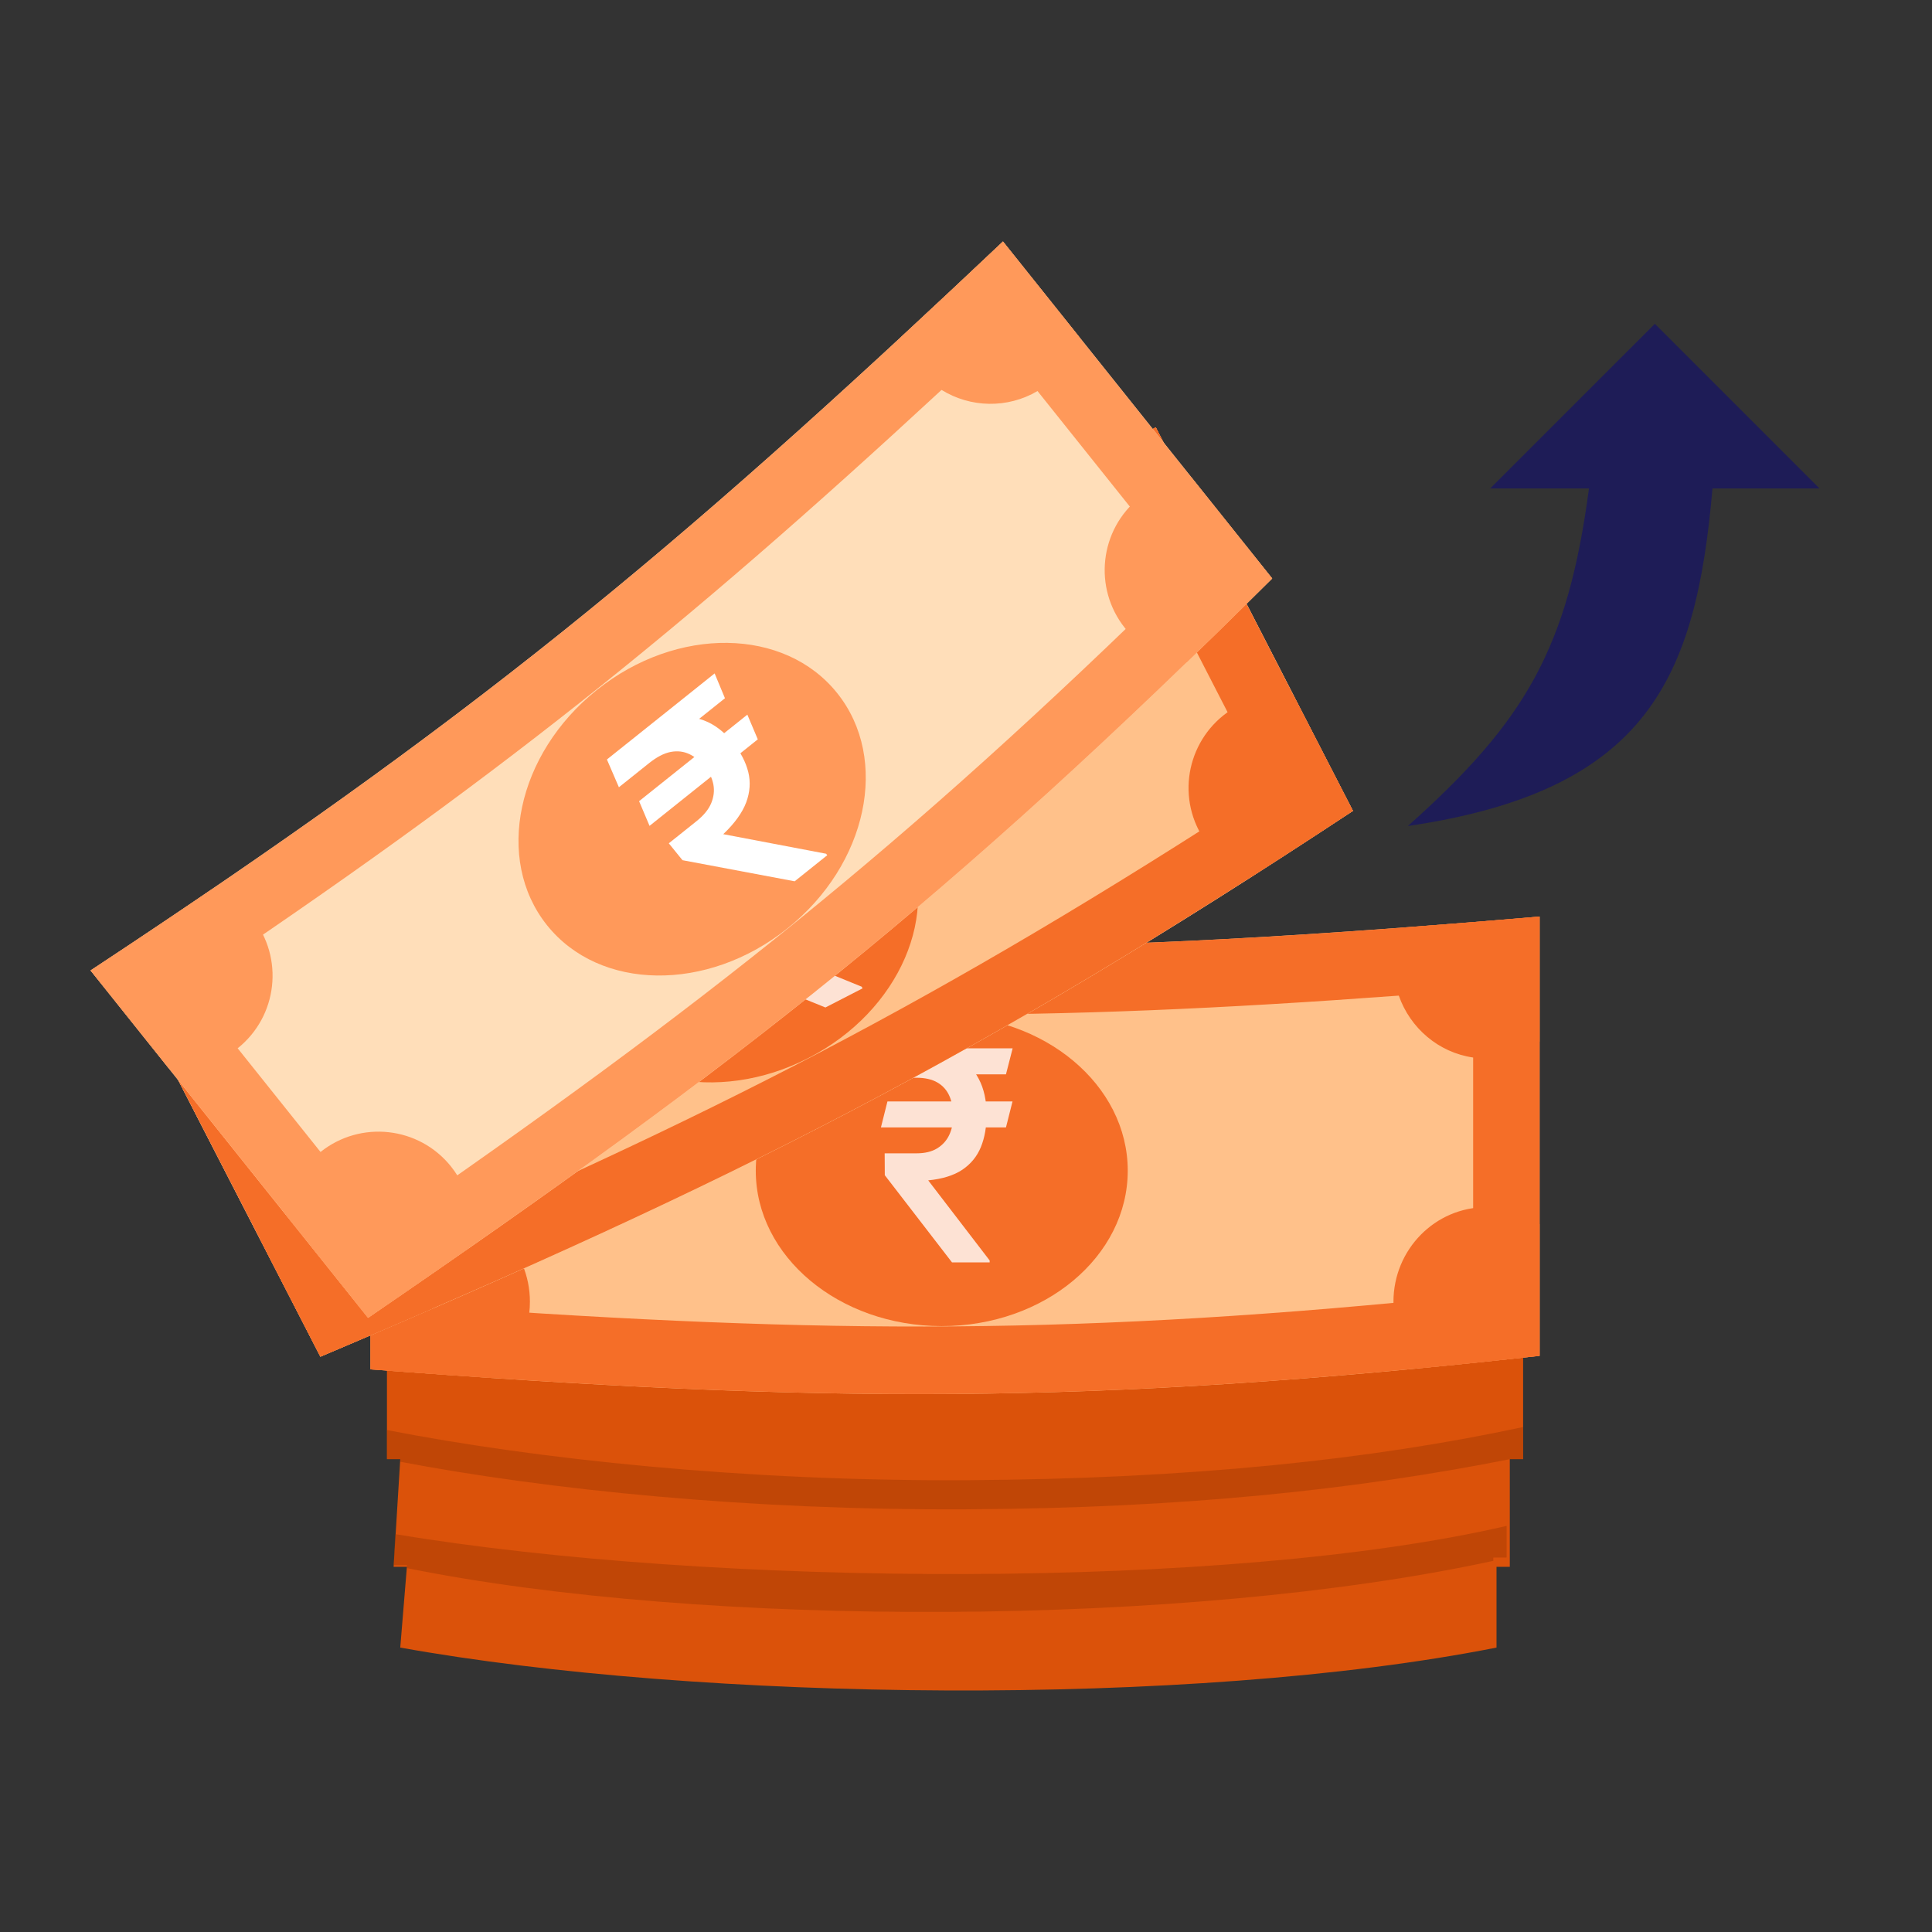 <svg width="64" height="64" viewBox="0 0 64 64" fill="none" xmlns="http://www.w3.org/2000/svg">
<rect x="0" y="0" width="64" height="64" fill="#333333" stroke="none"/>
<path d="M12.818 48.336V44.546H50.455V48.336H50.014V51.903H49.574V54.578C39.45 56.584 23.163 56.361 13.259 54.578L13.479 51.903H13.039L13.259 48.336H12.818Z" fill="#DB520A"/>
<path d="M52.637 16.181C51.936 21.453 50.561 23.864 46.637 27.363C54.595 26.195 56.182 22.454 56.728 16.181H60.273L54.819 10.727L49.364 16.181H52.637Z" fill="#1E1C57"/>
<path opacity="0.4" fill-rule="evenodd" clip-rule="evenodd" d="M49.909 51.595L49.468 51.597V51.705C39.371 53.902 23.34 53.94 13.479 51.946V51.847H13.037L13.091 50.819C23.592 52.574 40.737 52.682 49.909 50.546V51.595Z" fill="#993500"/>
<path opacity="0.4" fill-rule="evenodd" clip-rule="evenodd" d="M31.975 49.998C24.8 50.032 18.19 49.357 13.258 48.423V48.338H12.818V47.371C17.749 48.334 24.65 49.073 32.013 49.033C39.435 48.992 45.444 48.348 50.455 47.272L50.455 48.338H50.014C44.954 49.34 39.237 49.964 31.975 49.998Z" fill="#993500"/>
<path d="M12.273 45.362V30.363C27.208 31.747 35.696 31.666 51.001 30.363V44.914C36.089 46.565 27.131 46.482 12.273 45.362Z" fill="#FFC18A"/>
<path fill-rule="evenodd" clip-rule="evenodd" d="M14.474 43.279C27.389 44.199 35.871 44.243 48.8 42.899V35.032V32.791C47.96 32.859 47.14 32.922 46.337 32.981C34.563 33.851 26.525 33.842 14.474 32.807V43.279ZM14.474 30.56C13.755 30.498 13.023 30.433 12.273 30.363V45.362C27.131 46.482 36.089 46.565 51.001 44.914V30.363C50.251 30.427 49.518 30.488 48.8 30.546C35.585 31.611 27.375 31.676 14.474 30.56Z" fill="#F56E28"/>
<path d="M46.393 30.733C47.864 30.623 49.395 30.5 51.001 30.363V34.502C50.502 34.856 49.895 35.064 49.24 35.064C49.091 35.064 48.944 35.053 48.8 35.032C47.656 34.866 46.715 34.06 46.337 32.981C46.222 32.653 46.16 32.299 46.16 31.93C46.16 31.506 46.242 31.102 46.393 30.733Z" fill="#F56E28"/>
<path d="M17.123 30.778C17.397 31.246 17.554 31.793 17.554 32.378C17.554 34.109 16.175 35.512 14.474 35.512C13.612 35.512 12.833 35.152 12.273 34.571V30.363C13.966 30.52 15.577 30.658 17.123 30.778Z" fill="#F56E28"/>
<path d="M12.273 45.316V40.93C12.833 40.349 13.612 39.989 14.474 39.989C16.175 39.989 17.554 41.392 17.554 43.123C17.554 44.159 17.06 45.078 16.299 45.648C15.017 45.563 13.694 45.469 12.322 45.365C12.305 45.349 12.289 45.333 12.273 45.316Z" fill="#F56E28"/>
<path d="M51.001 40.551V44.914C49.636 45.065 48.321 45.202 47.047 45.324C46.498 44.758 46.16 43.981 46.16 43.123C46.16 41.392 47.539 39.989 49.24 39.989C49.895 39.989 50.502 40.197 51.001 40.551Z" fill="#F56E28"/>
<path d="M37.358 38.78C37.358 41.624 34.6 43.929 31.197 43.929C27.794 43.929 25.036 41.624 25.036 38.78C25.036 35.937 27.794 33.632 31.197 33.632C34.6 33.632 37.358 35.937 37.358 38.78Z" fill="#F56E28"/>
<path opacity="0.8" d="M33.541 36.486L33.324 37.347H29.182L29.398 36.486H33.541ZM31.536 41.818L29.31 38.93L29.306 38.205H30.363C30.638 38.205 30.863 38.151 31.04 38.044C31.22 37.934 31.355 37.786 31.443 37.601C31.532 37.413 31.576 37.203 31.576 36.972C31.576 36.722 31.535 36.502 31.452 36.31C31.369 36.119 31.238 35.969 31.058 35.862C30.878 35.755 30.641 35.701 30.346 35.701H29.186L29.425 34.727H30.346C30.868 34.727 31.302 34.813 31.647 34.986C31.992 35.158 32.25 35.408 32.421 35.736C32.595 36.063 32.682 36.46 32.682 36.924C32.682 37.33 32.619 37.688 32.492 38C32.365 38.309 32.16 38.559 31.877 38.75C31.594 38.938 31.217 39.055 30.748 39.101L32.784 41.755V41.818H31.536ZM33.545 34.727L33.324 35.589H29.938L30.155 34.727H33.545Z" fill="white"/>
<path d="M10.613 44.942L3.879 31.845C17.768 26.232 25.273 22.284 38.285 14.154L44.818 26.861C32.312 35.114 24.316 39.133 10.613 44.942Z" fill="#FFDEB9"/>
<path d="M10.613 44.942L3.879 31.845C17.768 26.232 25.273 22.284 38.285 14.154L44.818 26.861C32.312 35.114 24.316 39.133 10.613 44.942Z" fill="#FFC18A"/>
<path fill-rule="evenodd" clip-rule="evenodd" d="M11.633 42.118C23.52 37.023 31.075 33.186 41.958 26.107L38.426 19.237L37.42 17.28C36.704 17.723 36.004 18.152 35.317 18.571C25.247 24.708 18.102 28.372 6.931 32.974L11.633 42.118ZM5.922 31.012C5.256 31.286 4.576 31.563 3.879 31.845L10.613 44.942C24.316 39.133 32.312 35.114 44.818 26.861L38.285 14.154C37.648 14.552 37.024 14.94 36.412 15.319C25.149 22.286 17.885 26.092 5.922 31.012Z" fill="#F56E28"/>
<path d="M34.357 16.582C35.614 15.814 36.919 15.008 38.285 14.154L40.143 17.769C39.859 18.306 39.413 18.765 38.831 19.064C38.699 19.132 38.563 19.19 38.426 19.237C37.335 19.614 36.136 19.34 35.317 18.571C35.067 18.337 34.853 18.056 34.687 17.734C34.497 17.364 34.389 16.973 34.357 16.582Z" fill="#F56E28"/>
<path d="M8.374 29.991C8.827 30.275 9.213 30.681 9.475 31.192C10.252 32.703 9.657 34.559 8.146 35.336C7.38 35.729 6.526 35.771 5.768 35.519L3.879 31.845C5.453 31.208 6.946 30.593 8.374 29.991Z" fill="#F56E28"/>
<path d="M10.593 44.903L8.623 41.072C8.859 40.31 9.39 39.639 10.156 39.245C11.667 38.468 13.523 39.063 14.3 40.575C14.765 41.48 14.738 42.508 14.318 43.354C13.141 43.865 11.924 44.386 10.658 44.923C10.636 44.917 10.614 44.91 10.593 44.903Z" fill="#F56E28"/>
<path d="M42.859 23.051L44.818 26.861C43.673 27.616 42.567 28.336 41.49 29.025C40.748 28.782 40.098 28.258 39.713 27.508C38.936 25.997 39.531 24.142 41.043 23.364C41.624 23.066 42.257 22.97 42.859 23.051Z" fill="#F56E28"/>
<path d="M29.944 27.736C31.22 30.22 29.805 33.493 26.782 35.047C23.759 36.601 20.273 35.848 18.996 33.365C17.72 30.882 19.135 27.609 22.158 26.055C25.181 24.5 28.667 25.253 29.944 27.736Z" fill="#F56E28"/>
<path opacity="0.8" d="M26.9 27.653L27.078 28.524L22.995 30.623L22.818 29.753L26.9 27.653ZM27.343 33.374L23.84 31.954L23.506 31.316L24.549 30.78C24.819 30.641 25.017 30.48 25.143 30.295C25.27 30.107 25.336 29.908 25.339 29.7C25.341 29.489 25.289 29.282 25.185 29.079C25.071 28.858 24.93 28.684 24.762 28.557C24.594 28.43 24.397 28.365 24.171 28.362C23.945 28.358 23.686 28.431 23.396 28.581L22.253 29.168L22.047 28.188L22.954 27.722C23.468 27.457 23.935 27.313 24.353 27.29C24.771 27.267 25.139 27.357 25.457 27.559C25.777 27.76 26.043 28.066 26.253 28.475C26.437 28.833 26.537 29.182 26.554 29.521C26.569 29.858 26.48 30.182 26.288 30.494C26.094 30.804 25.776 31.098 25.334 31.376L28.545 32.686L28.573 32.741L27.343 33.374ZM26.107 26.1L26.28 26.973L22.944 28.688L22.766 27.818L26.107 26.1Z" fill="white"/>
<path d="M12.193 43.654L3 32.148C15.504 23.898 22.079 18.543 33.225 8L42.143 19.162C31.517 29.727 24.475 35.249 12.193 43.654Z" fill="#FFDEB9"/>
<path fill-rule="evenodd" clip-rule="evenodd" d="M12.634 40.684C23.277 33.337 29.924 28.082 39.191 18.989L34.369 12.954L32.996 11.235C32.381 11.81 31.78 12.37 31.19 12.916C22.534 20.925 16.254 25.93 6.215 32.651L12.634 40.684ZM4.838 30.928C4.24 31.328 3.627 31.735 3 32.148L12.193 43.654C24.475 35.249 31.517 29.727 42.143 19.162L33.225 8C32.679 8.516 32.144 9.02 31.619 9.512C21.959 18.57 15.591 23.738 4.838 30.928Z" fill="#FF995A"/>
<path d="M29.855 11.157C30.936 10.155 32.055 9.106 33.225 8L35.762 11.175C35.589 11.758 35.243 12.296 34.732 12.704C34.616 12.797 34.494 12.88 34.369 12.954C33.374 13.54 32.145 13.508 31.19 12.916C30.899 12.736 30.633 12.503 30.407 12.22C30.147 11.895 29.964 11.533 29.855 11.157Z" fill="#FF995A"/>
<path d="M7.039 29.442C7.54 29.631 7.998 29.953 8.356 30.401C9.417 31.729 9.201 33.665 7.873 34.726C7.2 35.264 6.371 35.473 5.579 35.377L3 32.148C4.417 31.213 5.759 30.315 7.039 29.442Z" fill="#FF995A"/>
<path d="M12.165 43.62L9.477 40.254C9.557 39.46 9.945 38.698 10.617 38.161C11.945 37.1 13.882 37.316 14.942 38.644C15.577 39.439 15.755 40.452 15.51 41.364C14.458 42.098 13.368 42.85 12.233 43.627C12.21 43.625 12.188 43.622 12.165 43.62Z" fill="#FF995A"/>
<path d="M39.469 15.815L42.143 19.162C41.171 20.129 40.228 21.053 39.309 21.942C38.534 21.85 37.793 21.465 37.267 20.807C36.206 19.479 36.423 17.543 37.751 16.482C38.262 16.074 38.862 15.854 39.469 15.815Z" fill="#FF995A"/>
<path d="M27.736 22.964C29.479 25.145 28.739 28.634 26.084 30.755C23.428 32.877 19.862 32.829 18.119 30.647C16.377 28.466 17.116 24.977 19.772 22.856C22.428 20.734 25.994 20.782 27.736 22.964Z" fill="#FF995A"/>
<path d="M24.757 23.674L25.103 24.492L21.517 27.358L21.171 26.54L24.757 23.674ZM26.324 29.194L22.608 28.495L22.155 27.936L23.071 27.204C23.308 27.015 23.471 26.817 23.558 26.611C23.645 26.401 23.67 26.194 23.632 25.989C23.592 25.782 23.5 25.589 23.358 25.411C23.203 25.217 23.03 25.075 22.84 24.983C22.65 24.892 22.444 24.867 22.222 24.908C22 24.95 21.761 25.073 21.505 25.277L20.502 26.079L20.105 25.159L20.902 24.522C21.354 24.161 21.783 23.927 22.189 23.822C22.594 23.716 22.972 23.732 23.324 23.867C23.677 24.001 23.998 24.248 24.285 24.608C24.537 24.922 24.704 25.244 24.787 25.573C24.868 25.9 24.846 26.236 24.719 26.58C24.59 26.922 24.337 27.273 23.959 27.633L27.365 28.281L27.404 28.33L26.324 29.194ZM23.673 22.308L24.015 23.13L21.084 25.472L20.738 24.654L23.673 22.308Z" fill="white"/>
</svg>
